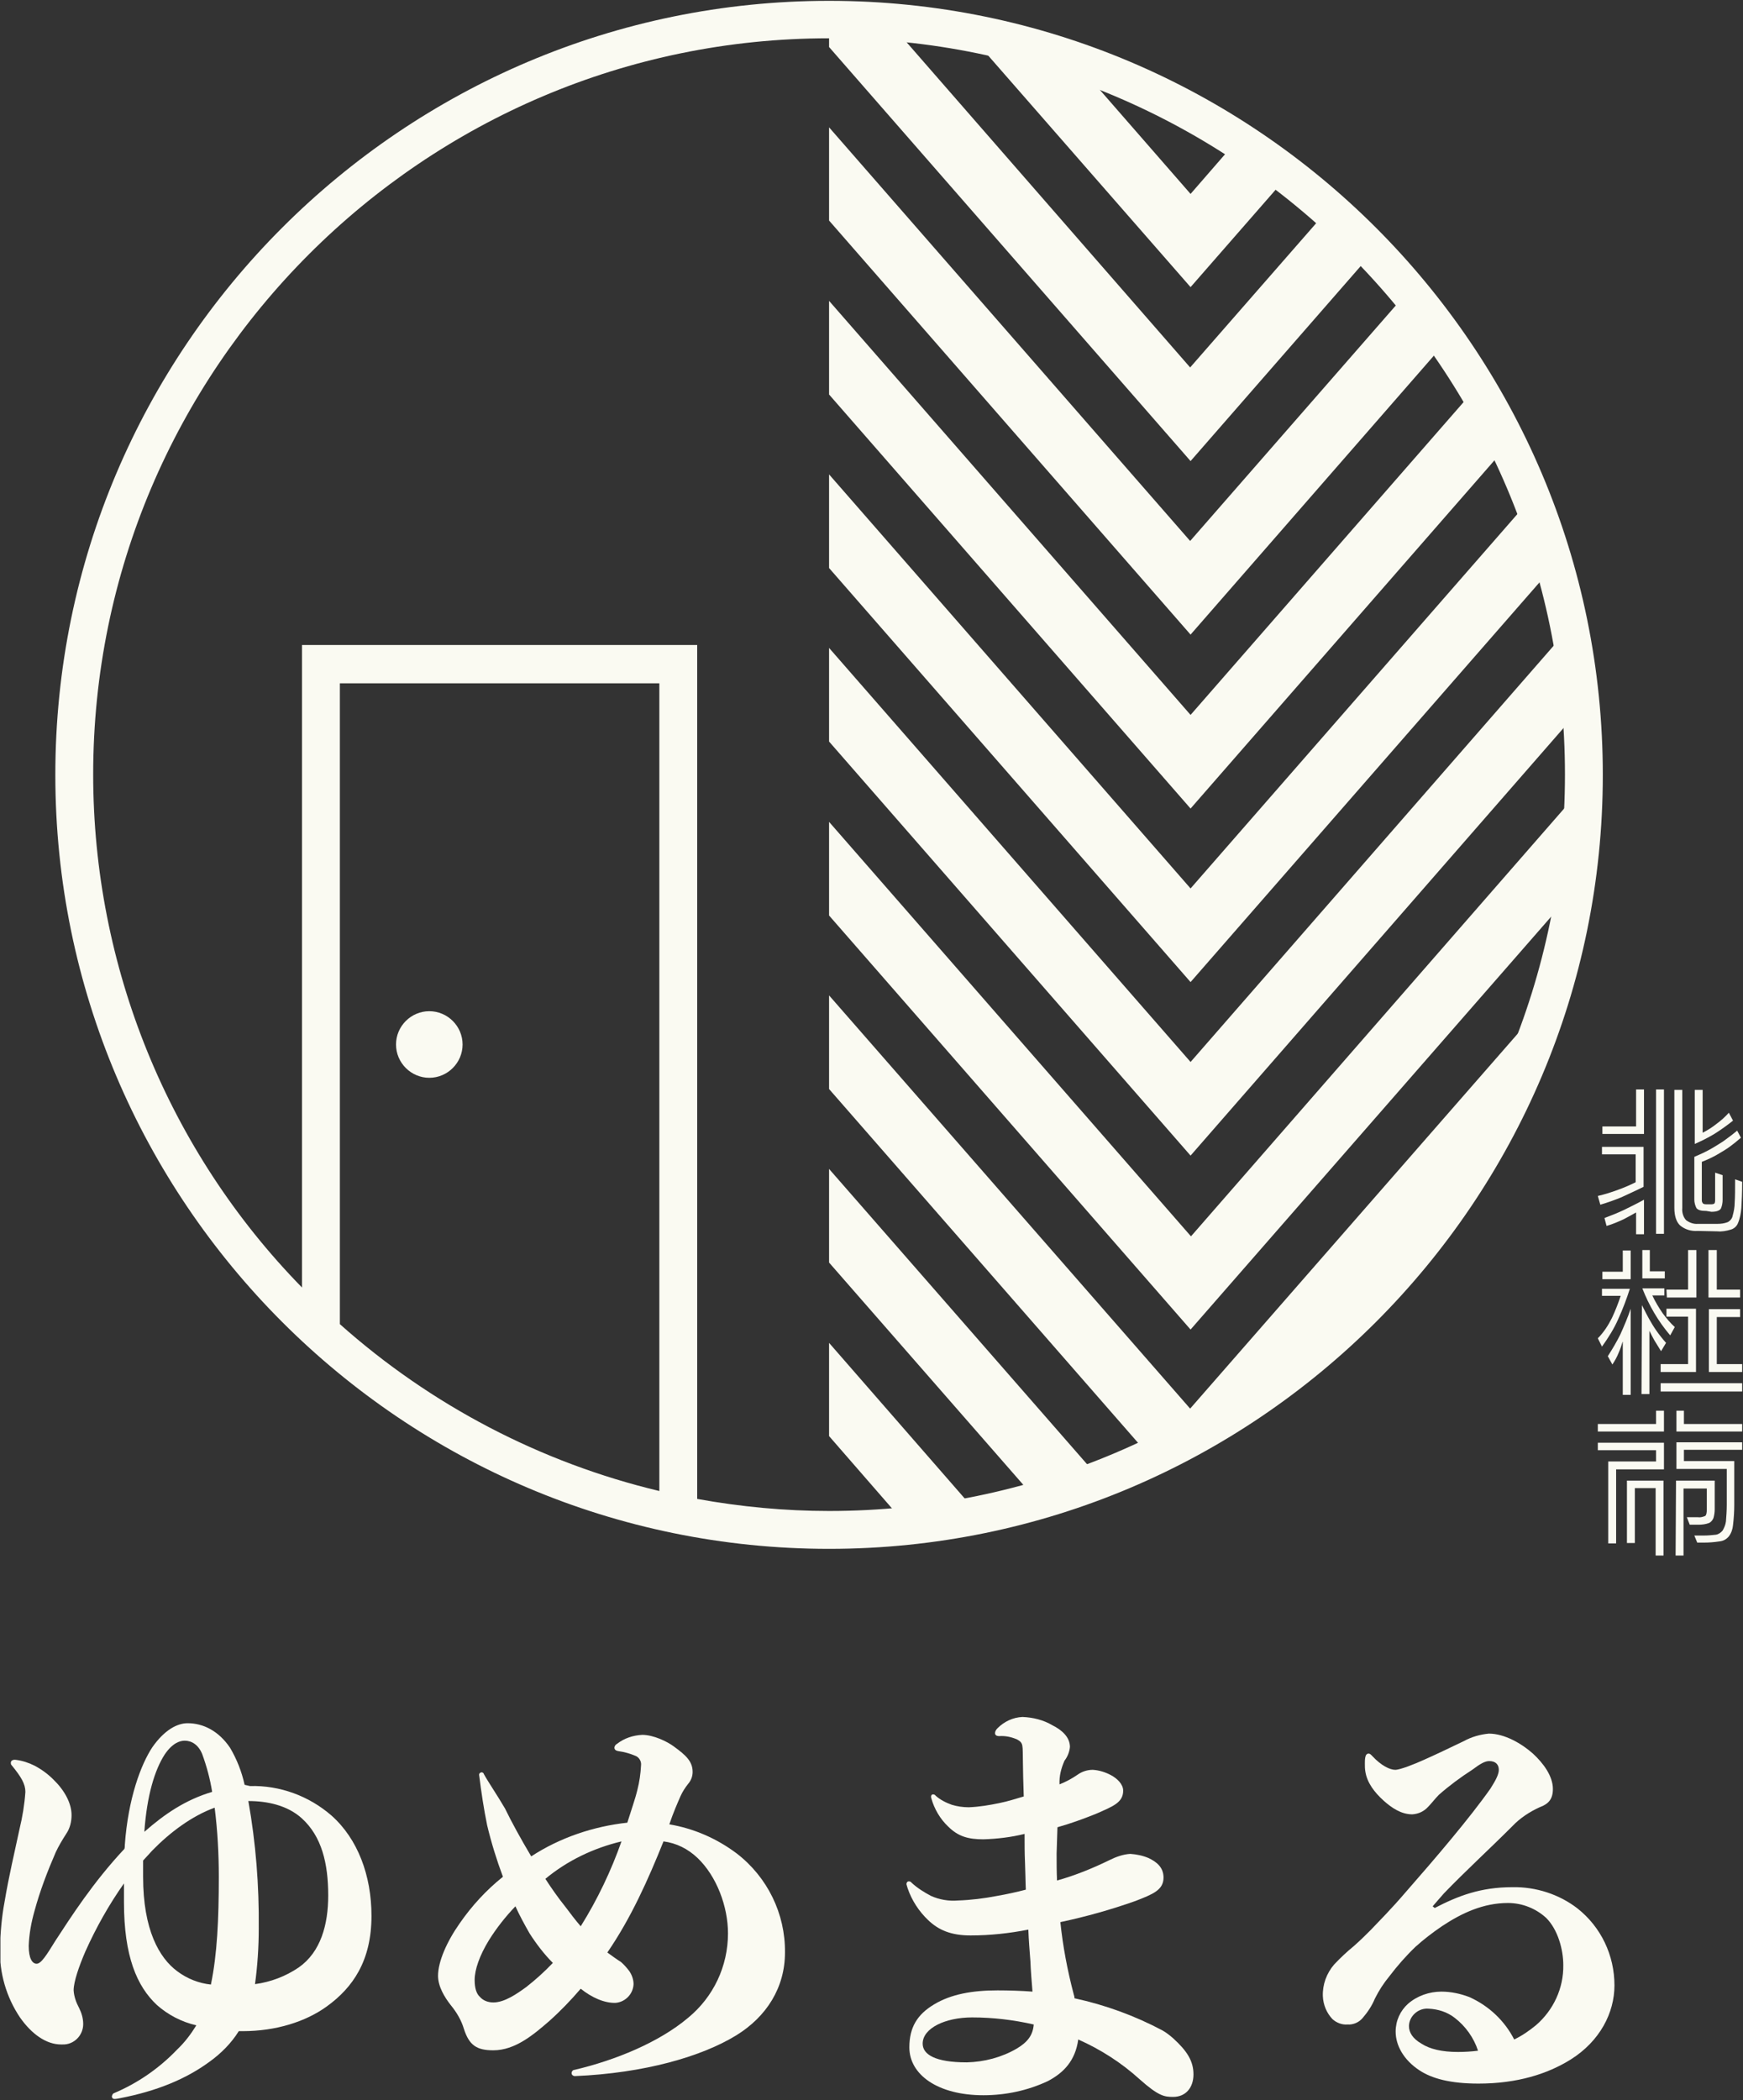 <?xml version="1.0" encoding="utf-8"?>
<!-- Generator: Adobe Illustrator 26.0.2, SVG Export Plug-In . SVG Version: 6.00 Build 0)  -->
<svg version="1.1" id="レイヤー_1" xmlns="http://www.w3.org/2000/svg" xmlns:xlink="http://www.w3.org/1999/xlink" x="0px"
	 y="0px" viewBox="0 0 419 504.7" style="enable-background:new 0 0 419 504.7;" xml:space="preserve">
<rect x="0" y="0" width="419" height="504.7" fill="#333333" stroke="none"/>
<style type="text/css">
	.st0{clip-path:url(#SVGID_00000181050384409445060090000002692501897332277131_);}
	.st1{fill:#FAFAF2;}
	.st2{fill:#65713D;}
</style>
<g>
	<defs>
		<rect id="SVGID_1_" x="0.1" y="0.2" width="418.7" height="504.3"/>
	</defs>
	<clipPath id="SVGID_00000016791006425021258980000006068982851519462054_">
		<use xlink:href="#SVGID_1_"  style="overflow:visible;"/>
	</clipPath>
	<g style="clip-path:url(#SVGID_00000016791006425021258980000006068982851519462054_);">
		<path class="st1" d="M60.1,429.2c7.2-0.2,14.2,2.4,19.6,7.1c6.3,5.6,9.6,14.4,9.6,24.1c0,10.7-4.4,17.2-10.8,21.8
			c-5,3.6-12.1,5.9-20.2,5.9h-0.9c-1.8,2.9-4.3,5.4-7.1,7.4c-5.6,4.1-12.6,7-21.4,8.7c-0.5,0.1-1,0.2-1.4,0.2
			c-0.3,0-0.6-0.2-0.6-0.6c0,0,0,0,0-0.1c0.1-0.3,0.2-0.6,0.5-0.7c5.7-2.4,10.9-6,15.2-10.5c1.8-1.7,3.3-3.7,4.6-5.8
			c-3.5-0.8-6.8-2.5-9.5-4.9c-4.8-4.5-7.9-11.7-7.9-24.7v-4.5c-3.6,5.1-6.7,10.6-9.3,16.4c-1.5,3.5-2.8,7.2-2.8,9.3
			c0.1,1.5,0.6,2.9,1.3,4.2c0.6,1.2,1,2.5,1,3.9c0,2.7-2.2,5-5,4.9c-0.1,0-0.2,0-0.3,0c-3.6,0-7.1-2.5-9.9-6.5
			c-3.3-4.9-5-10.8-4.8-16.7c0.1-3.7,0.4-7.4,1.1-11.1c1-6,2.4-11.9,3.6-17.5c0.7-2.9,1.2-5.9,1.4-8.9c0-1.9-1-3.6-3.3-6.4
			c-0.2-0.2-0.2-0.4-0.2-0.6c0-0.5,0.5-0.8,1.2-0.7c1.6,0.2,3.1,0.7,4.5,1.4c1.7,0.9,3.2,2,4.5,3.3c2.7,2.6,4.4,5.7,4.4,8.6
			c0,1.6-0.4,3.2-1.3,4.5c-0.9,1.4-1.8,2.9-2.5,4.4c-2,4.6-3.8,9.3-5.1,14.1c-0.8,2.8-1.3,5.6-1.4,8.4c0,3.1,0.9,4.3,1.9,4.3
			c1.1,0,2.4-2.1,4.5-5.5c3.6-5.5,9-14,16.6-22.1c0.1-0.3,0.1-0.6,0.1-0.9c0.8-11.3,3.9-19.4,6.6-23.5c3-4.3,6.1-5.8,8.5-5.8
			c3.8,0,7.5,1.9,10.2,5.9c1.6,2.7,2.8,5.7,3.5,8.9L60.1,429.2z M34.4,451c0,12.8,3.9,19.5,8.2,22.7c2.4,1.8,5.2,2.9,8.1,3.2
			c1.5-7.2,1.9-15.6,1.9-25.9c0-5.5-0.3-11.1-1-16.6c-5.5,2-10.7,5.9-15,10.3c-0.7,0.8-1.4,1.5-2.2,2.4L34.4,451z M51,430.6
			c-0.5-3.1-1.3-6.1-2.4-9.1c-0.9-2.2-2.5-3.2-4.2-3.2c-1.1,0-2.9,0.5-4.8,3.3c-2.4,3.7-4.3,9.9-4.9,18.6
			C39.6,435.9,44.6,432.5,51,430.6 M72.6,437c-3.5-3.2-8.4-4.2-12.9-4.2c1.8,10.1,2.6,20.3,2.5,30.6c0,4.5-0.3,9-0.9,13.4
			c3.8-0.5,7.4-1.9,10.5-4c5.3-3.7,7.1-10.3,7.1-17.3C78.9,447.7,77.3,441.3,72.6,437"/>
		<path class="st1" d="M150.8,438c0.9-2.9,1.9-5.7,2.4-7.8c0.5-1.9,0.8-4,0.9-6c0.1-0.9-0.4-1.8-1.2-2.2c-1.4-0.6-2.8-1-4.3-1.2
			c-0.6-0.1-0.9-0.4-0.9-0.8c0-0.4,0.3-0.8,0.7-1c1.7-1.3,3.8-2,6-2.1c2.7,0,6,1.6,7.6,2.8c2.9,2.1,4.5,3.6,4.5,6.1
			c0,1.1-0.4,2.1-1.1,2.9c-0.7,0.9-1.3,1.8-1.8,2.9c-0.7,1.6-1.8,4.1-2.7,6.8c5.9,1,11.4,3.4,16.2,7c7.4,5.7,11.7,14.5,11.6,23.8
			c0,8.4-4.4,15.4-11.7,19.9c-8.3,5.1-22.1,9.1-38.8,9.8c-0.4,0-0.8-0.3-0.8-0.7c0-0.4,0.3-0.8,0.7-0.8c9.8-2.3,20.3-6.6,27.3-12.5
			c6.1-5,9.6-12.4,9.6-20.3c0-6.4-2.7-13.7-7.3-18.1c-2.3-2.2-5.1-3.6-8.2-4c-3.7,9.2-7.8,18.4-13.5,26.7c1.1,0.8,2.2,1.6,3.3,2.3
			c0.7,0.6,1.4,1.4,2,2.2c0.6,0.9,1,2,1,3.1c-0.1,2.4-2,4.3-4.3,4.5c-2.7,0.1-5.8-1.3-8.4-3.4c-2.4,2.8-4.9,5.4-7.6,7.8
			c-3.8,3.3-8.2,7-13.4,7c-3.9,0-5.8-1.1-7.1-5.2c-0.6-2-1.7-3.9-3.1-5.6c-1.5-1.9-3.1-4.5-3.1-7.1c0-3.4,2.1-8.2,5.2-12.6
			c2.9-4.2,6.4-8,10.4-11.2c-1.5-4-2.8-8.2-3.8-12.4c-0.8-3.9-1.4-7.9-1.9-11.9c-0.1-0.4,0.1-0.7,0.5-0.8c0,0,0.1,0,0.1,0
			c0.2,0,0.5,0.2,0.5,0.4c1.1,2,3.3,5.2,5.1,8.3c1.6,3.3,3.8,7.3,6.3,11.5C134.6,441.6,142.6,438.9,150.8,438 M127.3,464.6
			c-1.2-2.1-2.4-4.3-3.4-6.5c-2.4,2.5-4.6,5.3-6.4,8.2c-2.2,3.6-3.4,7-3.4,9.5c0,1.9,0.4,3.3,1.3,4.1c0.8,0.9,2,1.3,3.2,1.3
			c2.7,0,5.7-2.1,7.9-3.7c2.3-1.8,4.4-3.7,6.4-5.8C130.8,469.6,128.9,467.1,127.3,464.6 M149.4,442.5c-6.7,1.6-13,4.6-18.3,9
			c1.5,2.3,3.1,4.6,4.8,6.7c1.2,1.6,2.4,3.2,3.7,4.7C143.6,456.5,146.9,449.6,149.4,442.5"/>
		<path class="st1" d="M254,445.4c0,2.3,0,4.4,0.1,6.5c4.3-1.2,8.5-2.9,12.6-4.9c1.6-0.8,3.3-1.4,5-1.5c1.5,0.1,3,0.4,4.4,1
			c1.9,0.9,3.6,2.2,3.6,4.7c0,3-2.6,4-6.7,5.6c-5.9,2.1-12,3.8-18.1,5.1c0.6,5.8,1.7,11.6,3.2,17.3c0.1,0.3,0.2,0.7,0.2,1
			c7.4,1.6,14.5,4.2,21.1,7.7c0.9,0.5,1.8,1.2,2.6,1.9c3.4,3.1,4.9,5.5,4.9,8.7c0,3.1-1.8,5.4-4.9,5.4c-2.1,0-3.5-0.2-8-4.2
			c-4.4-4-9.4-7.2-14.8-9.6c-0.7,5.1-3.5,8-7.3,10c-4.9,2.3-10.2,3.4-15.5,3.4c-10.9,0-17.8-4.9-17.8-11.5c0-4.8,1.9-7.9,5.9-10.3
			c4.1-2.5,9.3-3.4,15.3-3.4c2.8,0,5.8,0.1,8.4,0.3c-0.2-2.5-0.4-4.8-0.5-7.3c-0.2-2.6-0.4-5-0.5-7.6c-4.6,0.9-9.2,1.4-13.9,1.4
			c-4.7,0-7.7-1.3-10.2-3.7c-2.2-2.1-3.9-4.7-4.9-7.6c-0.1-0.3-0.2-0.7-0.3-1c0-0.4,0.2-0.7,0.6-0.7c0.2,0,0.5,0.1,0.6,0.3
			c1.4,1.3,3,2.3,4.7,3.2c2,0.9,4.3,1.3,6.5,1.1c3.1-0.1,6.3-0.5,9.4-1.1c2.3-0.4,4.6-0.9,6.9-1.5c-0.1-2.2-0.1-4.4-0.2-6.6
			c-0.1-2.2-0.1-4.4-0.1-6.8c-3.2,0.8-6.6,1.2-9.9,1.3c-3.7,0-6.1-0.7-8.5-3.1c-1.9-1.8-3.3-4.2-4-6.7c-0.2-0.6,0-1,0.4-1
			c0.2,0,0.5,0.1,0.6,0.3c1.1,1,2.5,1.7,3.9,2.2c1.3,0.4,2.7,0.6,4.1,0.6c2.5-0.1,4.9-0.5,7.3-1c2-0.4,3.9-1,5.9-1.6
			c-0.1-3.3-0.2-6.3-0.2-8.1c-0.1-4.3,0.2-4.7-1.4-5.6c-1.4-0.6-2.8-0.9-4.3-0.8c-0.7,0-1-0.3-1-0.7c0-0.5,0.3-0.9,0.6-1.2
			c1.6-1.6,3.7-2.6,6-2.7c2.5,0.1,5,0.7,7.2,2c2.2,1.1,4.2,2.8,4.2,5.2c-0.1,1.2-0.6,2.4-1.3,3.3c-0.8,1.8-1.3,3.7-1.2,5.7
			c1.5-0.6,3-1.4,4.3-2.3c1.1-0.8,2.4-1.2,3.7-1.2c1.6,0.1,3.1,0.6,4.4,1.3c1.5,0.8,2.9,2.2,2.9,3.7c0,2.9-2.5,3.8-6.6,5.6
			c-3,1.2-6,2.3-9.2,3.2L254,445.4z M233.7,484.8c-6.5,0-11.9,2.6-11.9,6.3c0,2.6,3,4.5,10.6,4.5c4.2-0.1,8.4-1.2,12-3.3
			c2.7-1.6,3.9-3.3,4.1-5.8C243.7,485.4,238.7,484.8,233.7,484.8"/>
		<path class="st1" d="M344.9,458.5c5.6-2.9,11-5,18.7-5c5.6-0.1,11.2,1.7,15.6,5.1c5.7,4.5,8.9,11.3,8.9,18.5
			c0,6.6-3.5,13.4-10.5,17.8c-5.6,3.5-12.9,5.8-22.2,5.8c-6.7,0-11.2-1.2-14.2-3.2c-3.8-2.5-5.7-6-5.7-9.3c0-2.6,1.1-5,3-6.7
			c2.2-1.9,5.1-2.9,8-2.9c2.3,0,4.6,0.5,6.7,1.3c4.7,2.1,8.5,5.7,10.8,10.2c1.9-0.9,3.6-2.1,5.2-3.4c4.2-3.6,6.7-8.9,6.6-14.5
			c0-3.7-1.3-8.5-4.1-11.3c-2.5-2.3-5.8-3.6-9.2-3.6c-5.9,0-11.1,2.4-15.9,5.6c-2.2,1.5-4.3,3.1-6.3,4.9c-2.3,2.2-4.4,4.6-6.3,7.1
			c-1.4,1.7-2.5,3.4-3.5,5.4c-0.7,1.7-1.7,3.2-2.9,4.6c-0.9,1.1-2.3,1.7-3.7,1.6c-1.3,0.1-2.6-0.4-3.6-1.3c-1.4-1.5-2.2-3.4-2.3-5.5
			c-0.1-2.8,0.9-5.5,2.7-7.6c1.5-1.6,3.1-3.1,4.7-4.4c1.6-1.4,3.1-2.9,4.1-3.9c1.9-2,5-5.1,8.5-9.2c7.1-8.1,15.3-17.7,20.3-24.8
			c1.4-2.2,2-3.5,2-4.5c0-1.2-0.7-2.1-2.3-2.1c-1,0-2.1,0.6-4.1,2.1c-2.8,1.8-5.5,3.8-8,6c-0.9,0.9-1.8,2.1-2.6,2.9
			c-1,1.1-2.3,1.7-3.8,1.8c-2.7,0-5-1.6-6.9-3.3c-2.2-2-4-4.3-4.4-7.1c-0.1-0.6-0.1-1.2-0.1-1.8c0-0.5,0-1,0.1-1.5
			c0.1-0.6,0.4-0.9,0.8-0.9c0.3,0,0.5,0.2,0.8,0.5c2.3,2.5,4.4,3.4,5.6,3.4c1.2,0,4.7-1.4,6.9-2.4c2.5-1.1,6.7-3.1,9.6-4.5
			c1.8-1,3.9-1.6,6-1.8c3.8,0,7.9,2.4,10.6,4.8c2.5,2.3,4.8,5.4,4.8,8.5c0,2.4-1,3.6-3.2,4.4c-2.4,1.1-4.7,2.6-6.5,4.5
			c-5.6,5.6-11.3,10.8-16.5,16.2c-0.9,1-1.9,2.2-2.7,3.1L344.9,458.5z M349.7,484.9c-1.8-1.4-4-2.1-6.3-2.2
			c-2.4-0.2-4.6,1.7-4.7,4.1c0,0,0,0.1,0,0.1c0,1.5,0.9,3,3,4.2c2,1.3,4.9,2,8.8,2c1.6,0,3.2-0.1,4.8-0.3
			C354.3,489.7,352.3,486.9,349.7,484.9"/>
		<path class="st1" d="M199.3,72.3v22.5l86.9,99.5l76.3-87.4c-2.3-4.7-4.8-9.4-7.5-13.9l-68.8,78.8L199.3,72.3z"/>
		<path class="st1" d="M199.3,30.6V53l86.9,99.5l61.6-70.6c-2.9-4.1-5.9-8.1-9.2-12L286.1,130L199.3,30.6z"/>
		<path class="st1" d="M213.7,5.3c-4.8-0.4-9.6-0.6-14.4-0.6v6.6l86.9,99.5l43.9-50.3c-3.4-3.6-7-7-10.7-10.3l-33.3,38.1L213.7,5.3z
			"/>
		<path class="st1" d="M258.2,14.5c-8.3-2.9-16.8-5.1-25.5-6.7l53.5,61.2l23.5-26.9c-3.9-3-8-5.9-12.2-8.5l-11.3,13L258.2,14.5z"/>
		<path class="st2" d="M286.1,27.3l0.3-0.3c-0.4-0.2-0.7-0.4-1.1-0.6L286.1,27.3z"/>
		<path class="st1" d="M199.3,114v22.5l86.9,99.5l87.5-100.2c-1.6-5.5-3.4-10.9-5.5-16.2l-82,93.9L199.3,114z"/>
		<path class="st1" d="M199.3,155.7v22.5l86.9,99.5L380,170.2c-0.6-6.5-1.5-13-2.7-19.4l-91.1,104.4L199.3,155.7z"/>
		<path class="st1" d="M199.3,197.5v22.5l86.9,99.5l92.6-106c1.2-8.2,1.9-16.5,2-24.7l-94.5,108.3L199.3,197.5z"/>
		<path class="st1" d="M199.3,239.2v22.5l77.4,88.6c17.1-8.1,32.8-18.8,46.5-31.7l24.1-27.6c11.2-15.8,19.8-33.2,25.5-51.7
			l-86.7,99.2L199.3,239.2z"/>
		<path class="st1" d="M199.3,303.4l50,57.2c5.2-1.5,10.2-3.2,15.2-5.1l-65.2-74.6V303.4z"/>
		<path class="st1" d="M199.3,345.1l18.8,21.6c5.9-0.6,11.6-1.5,17.3-2.6l-36.1-41.4V345.1z"/>
		<path class="st2" d="M199.3,367.6c0.9,0,1.9-0.1,2.8-0.1l-2.8-3.2V367.6z"/>
		<path class="st1" d="M103.2,259c4.4,0,8-3.6,8-8c0-4.4-3.6-8-8-8c-4.4,0-8,3.6-8,8C95.2,255.4,98.8,259,103.2,259
			C103.2,259,103.2,259,103.2,259"/>
		<path class="st1" d="M199.3,0.2c-102.6,0-186,83.4-186,186s83.4,186,186,186s186-83.4,186-186S301.9,0.2,199.3,0.2 M158.5,358.3
			c-28.5-6.8-54.9-20.6-76.8-40.1v-154h76.8V358.3z M199.3,363.1c-10.6,0-21.2-1-31.7-2.9V155h-95v154.4
			c-32.2-32.9-50.2-77.2-50.2-123.3c0-97.5,79.4-176.9,176.9-176.9s176.9,79.4,176.9,176.9S296.8,363.1,199.3,363.1"/>
		<path class="st1" d="M385.1,277.4v-1.8h10v9.6c-1.8,0.9-3.6,1.7-5.3,2.5c-1.7,0.7-3.4,1.3-5.1,1.8l-0.6-2.1
			c1.7-0.4,3.3-0.9,4.9-1.5c1.4-0.5,2.8-1.1,4.2-1.8v-6.7H385.1z M385.1,270.7h8.2v-8.9h1.9v10.7h-10V270.7z M393.2,291.4
			c-0.8,0.5-1.8,1-2.9,1.6c-1.3,0.6-2.7,1.2-4.1,1.6l-0.5-1.9c1.6-0.6,3.1-1.2,4.6-1.9c1.4-0.7,3.1-1.5,4.9-2.5v8.3l-1.9,0V291.4z
			 M398.1,261.8h1.9v34.7l-1.9,0V261.8z M408.1,295.8c-1.5,0.1-3-0.3-4.2-1.3c-0.9-0.8-1.4-2.3-1.4-4.2v-28.4h1.9v28.4
			c-0.1,1,0.2,2.1,0.9,2.9c0.8,0.6,1.8,1,2.9,0.9h4.7c0.8,0,1.6-0.1,2.4-0.4c0.6-0.3,1.1-0.9,1.2-1.5c0.3-1.1,0.5-2.1,0.5-3.2
			c0.1-1.4,0.1-3.3,0.1-5.6l1.7,0.6c0,2.6-0.1,4.7-0.2,6.3c-0.1,1.2-0.3,2.4-0.8,3.6c-0.3,0.8-1,1.4-1.8,1.6c-1,0.3-2.1,0.5-3.1,0.4
			L408.1,295.8z M416.6,269.3c-1.4,1.1-2.9,2.2-4.5,3.2c-1.5,0.9-3.1,1.7-4.7,2.4v-13h1.9v10.3c1.2-0.6,2.3-1.3,3.3-2.1
			c1.1-0.8,2.1-1.7,3-2.7L416.6,269.3z M410.2,291c-1.3,0-2-0.2-2.4-0.7c-0.3-0.6-0.5-1.3-0.5-2v-10.3c1.2-0.5,2.5-1.1,3.6-1.7
			c1.1-0.6,2.2-1.3,3.3-2c1.1-0.8,2.2-1.6,3.4-2.6l0.9,1.7c-0.9,0.8-1.8,1.5-2.6,2.1c-0.8,0.6-1.8,1.2-3,1.9
			c-1.2,0.7-2.5,1.3-3.8,1.8v9.1c0,0.3,0,0.5,0.2,0.8c0.1,0.2,0.4,0.3,0.9,0.3h1.2c0.4,0,0.7-0.1,0.8-0.3c0.1-0.3,0.1-0.5,0.1-0.8
			v-6.5l1.8,0.6v5.9c0,0.7-0.1,1.4-0.4,2.1c-0.3,0.5-1,0.8-2.3,0.8L410.2,291z"/>
		<path class="st1" d="M384.1,321.6c1.4-1.4,2.5-3.1,3.4-4.9c0.8-1.7,1.5-3.5,2.1-5.3h-4.5v-1.7h6.7c-0.8,2.5-1.7,4.9-2.8,7.3
			c-1,2.3-2.4,4.5-3.9,6.6L384.1,321.6z M385.2,305.6h4.9v-5.1h1.9v6.9h-6.8V305.6z M390.1,322.3c-0.3,1-0.6,1.9-1,2.8
			c-0.4,1-0.9,1.9-1.5,2.8l-1.1-2c1.1-1.7,2.1-3.4,3-5.2c0.9-2,1.8-4.1,2.5-6.2v20.7l-1.9,0V322.3z M394.7,300.4h1.9v5.1h3.6v1.7
			h-5.4V300.4z M394.7,313.6c0,0.1,0.2,0.4,0.5,1c0.3,0.6,0.7,1.4,1.2,2.3c0.5,0.9,1.1,1.9,1.8,2.9c0.7,1,1.5,2,2.3,2.9l-1.2,2
			c-0.6-1-1.1-1.8-1.6-2.6c-0.4-0.7-0.8-1.5-1.2-2.3v15.2h-1.9L394.7,313.6z M401.5,320.9c-2.9-3.4-5.1-7.2-6.7-11.3h5.3v1.7h-2.9
			c0.7,1.5,1.6,3,2.5,4.3c0.9,1.2,1.8,2.3,2.9,3.3L401.5,320.9z M399.2,327.8h6.6v-11.4h-5.2v-1.9h7.1v15.2h-8.5L399.2,327.8z
			 M399.2,332.4h19.7v2l-19.7,0V332.4z M400.6,309.9h5.2v-9.5h2v11.4h-7.1L400.6,309.9z M410.7,300.4h2v9.5h5.6v1.9h-7.6V300.4z
			 M410.7,314.6h7.6v1.9h-5.6v11.3h6.2v1.9h-8.1V314.6z"/>
		<path class="st1" d="M384.1,342.2h14V339h1.9v5h-15.9V342.2z M386.6,351.2h11.5v-2.7h-14v-1.8H400v6.4h-11.5v17.8h-1.9V351.2z
			 M398.1,357.6h-5.1v13.2h-1.9v-15h8.8v18l-1.9,0V357.6z M402.9,339h1.9v3.2h14.1v1.8h-15.9V339z M407.3,369h2.3
			c1,0,1.9-0.1,2.9-0.2c0.6-0.1,1.2-0.5,1.6-1c0.4-0.7,0.7-1.4,0.8-2.2c0.1-1.3,0.2-2.6,0.2-4V353h-12.1v-6.4h15.9v1.8h-14.1v2.7
			h12.1v10.5c0,1.6-0.1,3.2-0.3,4.9c-0.1,1-0.4,1.9-1,2.7c-0.6,0.7-1.3,1.1-2.2,1.2c-1.3,0.2-2.5,0.3-3.8,0.3H408L407.3,369z
			 M402.9,355.8h9.3v6.9c0,0.7-0.1,1.4-0.3,2.1c-0.2,0.5-0.6,1-1.1,1.2c-0.8,0.3-1.7,0.4-2.5,0.4h-2.1l-0.7-1.8h2.7
			c0.6,0.1,1.2-0.1,1.7-0.3c0.3-0.2,0.4-0.8,0.4-1.6v-5h-5.6v16.1h-1.9L402.9,355.8z"/>
	</g>
</g>
</svg>

